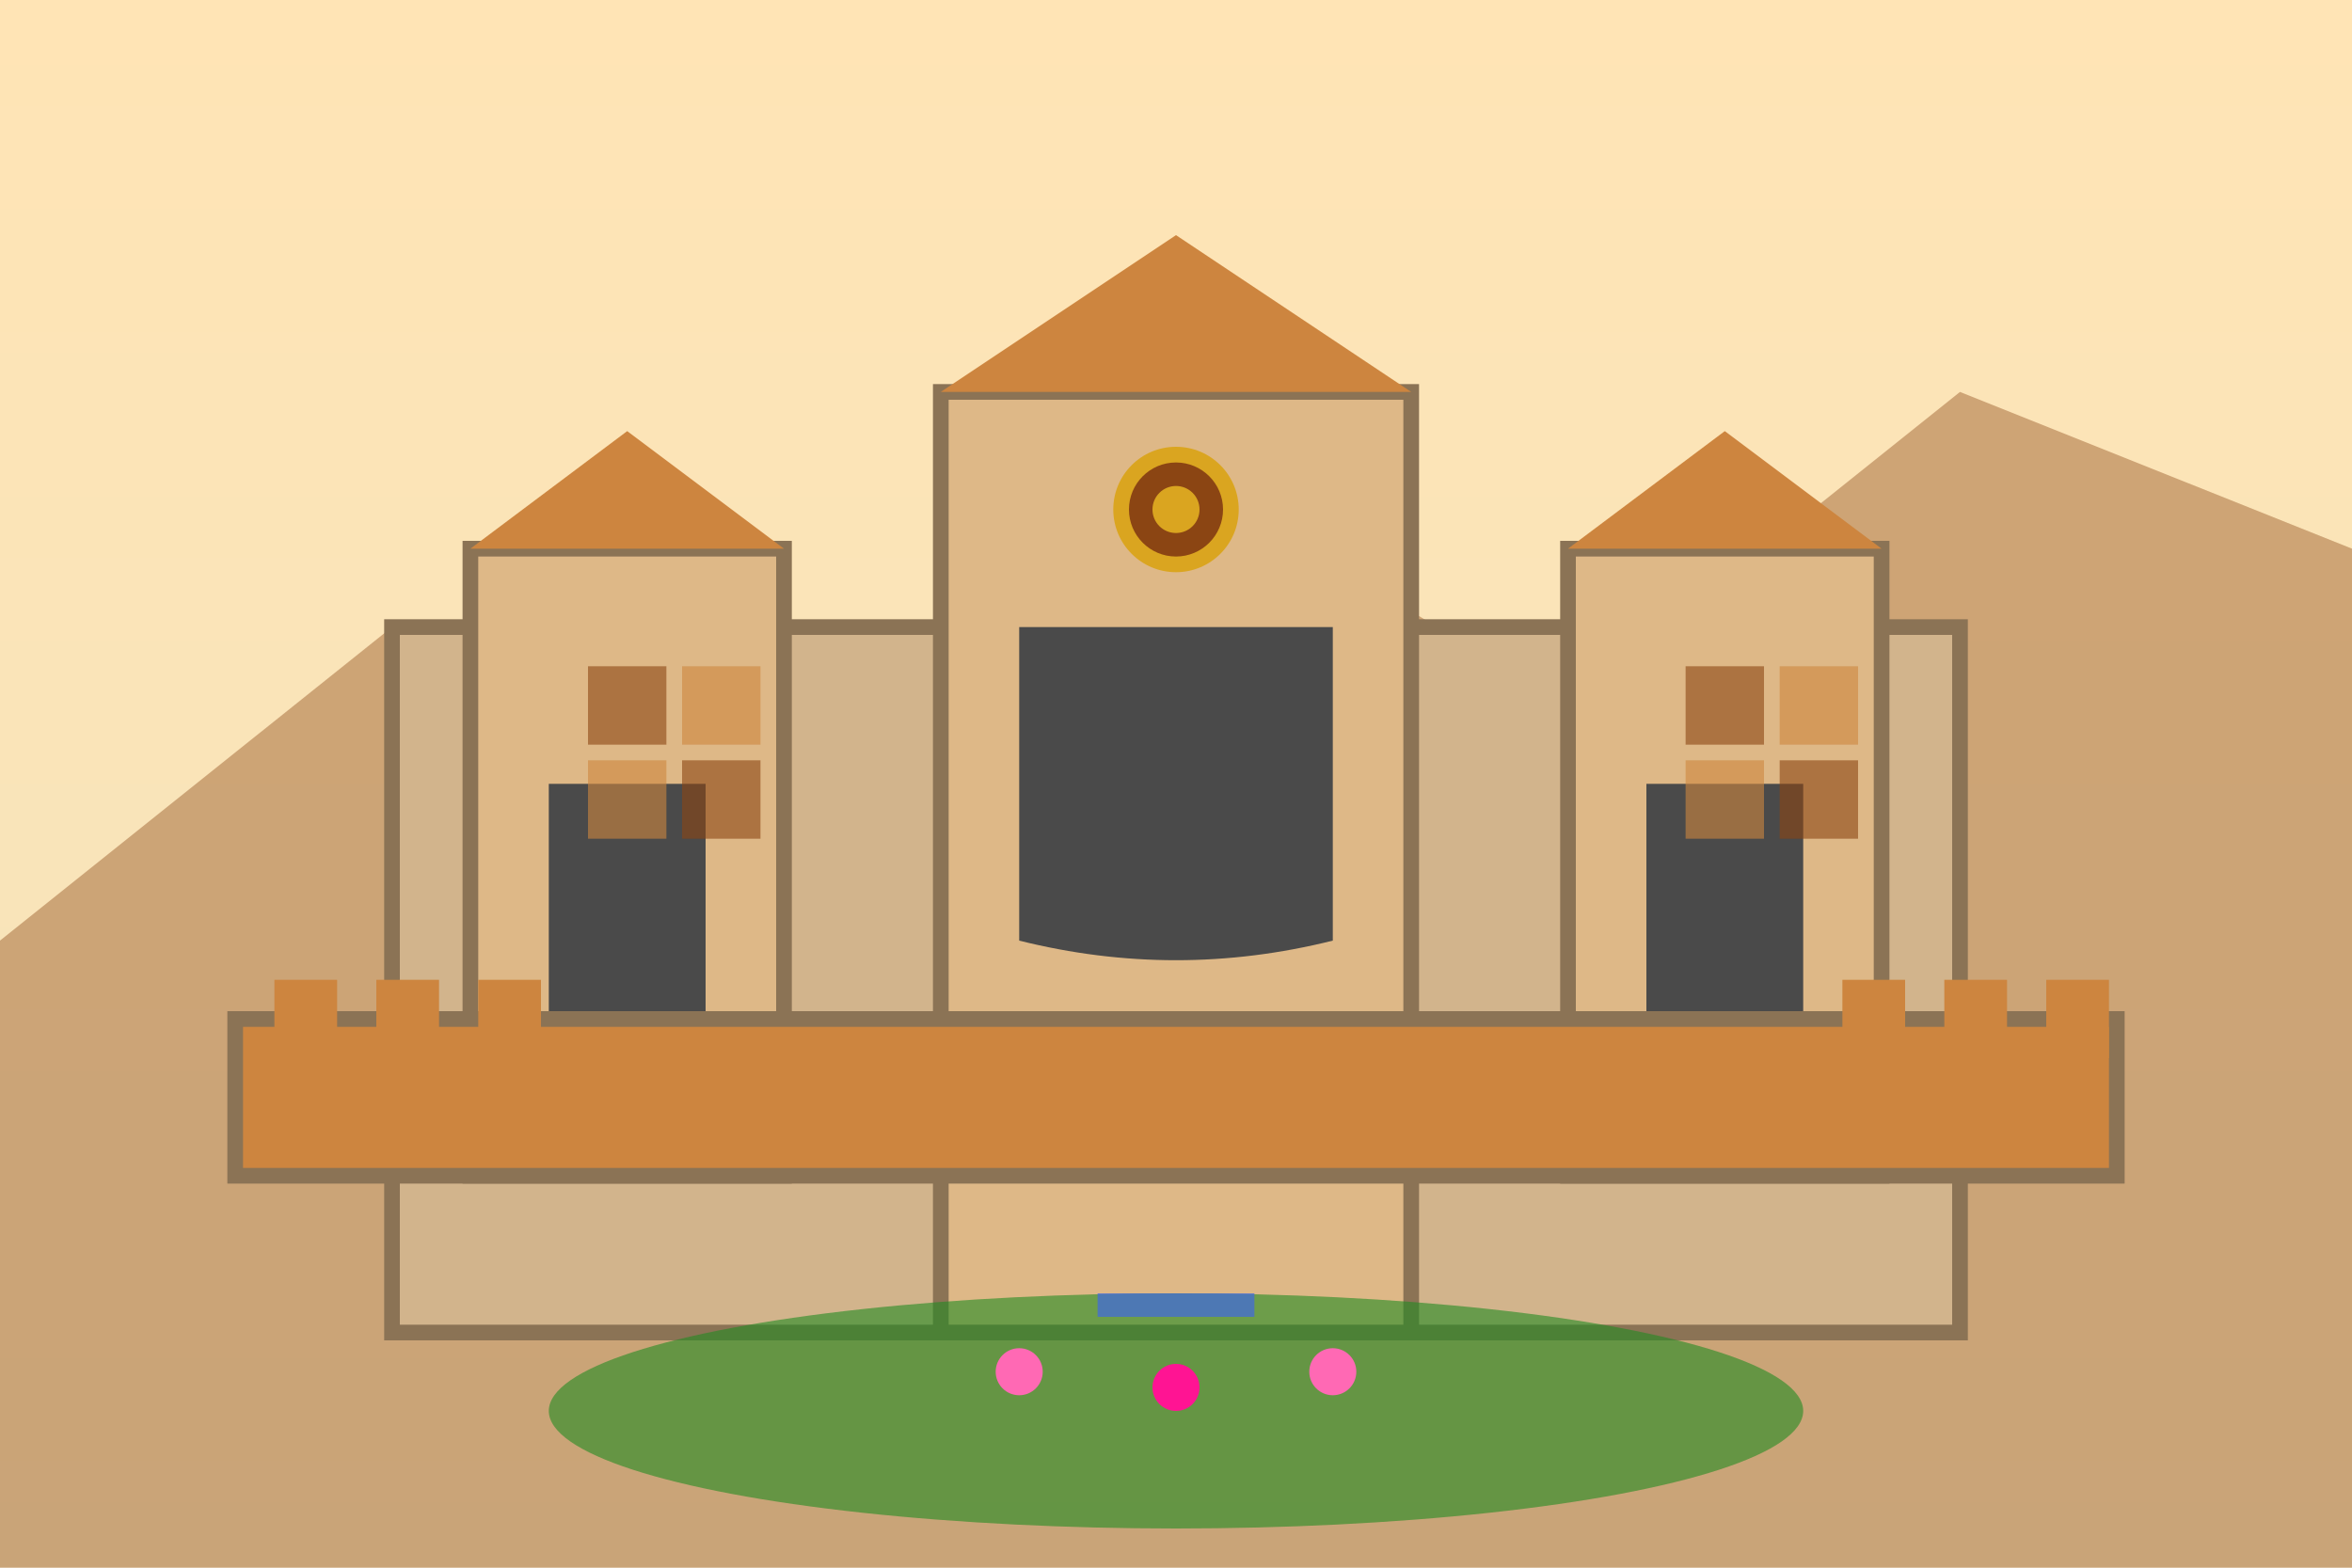 <svg width="300" height="200" viewBox="0 0 300 200" fill="none" xmlns="http://www.w3.org/2000/svg">
    <!-- Background -->
    <rect width="300" height="200" fill="url(#desertGradient)"/>
    
    <!-- Mountains -->
    <path d="M0 120L50 80L100 100L150 60L200 90L250 50L300 70V200H0V120Z" fill="#8B4513" opacity="0.4"/>
    
    <!-- Main Palace Structure -->
    <rect x="50" y="80" width="200" height="90" fill="#D2B48C" stroke="#8B7355" stroke-width="2"/>
    
    <!-- Central Tower -->
    <rect x="120" y="50" width="60" height="120" fill="#DEB887" stroke="#8B7355" stroke-width="2"/>
    <polygon points="120,50 150,30 180,50" fill="#CD853F"/>
    
    <!-- Side Towers -->
    <rect x="60" y="70" width="40" height="80" fill="#DEB887" stroke="#8B7355" stroke-width="2"/>
    <polygon points="60,70 80,55 100,70" fill="#CD853F"/>
    
    <rect x="200" y="70" width="40" height="80" fill="#DEB887" stroke="#8B7355" stroke-width="2"/>
    <polygon points="200,70 220,55 240,70" fill="#CD853F"/>
    
    <!-- Arched Windows and Doors -->
    <path d="M70 100L70 130Q80 135 90 130L90 100" fill="#4A4A4A"/>
    <path d="M130 80L130 120Q150 125 170 120L170 80" fill="#4A4A4A"/>
    <path d="M210 100L210 130Q220 135 230 130L230 100" fill="#4A4A4A"/>
    
    <!-- Islamic Geometric Patterns -->
    <rect x="75" y="85" width="10" height="10" fill="#8B4513" opacity="0.6"/>
    <rect x="87" y="85" width="10" height="10" fill="#CD853F" opacity="0.6"/>
    <rect x="75" y="97" width="10" height="10" fill="#CD853F" opacity="0.6"/>
    <rect x="87" y="97" width="10" height="10" fill="#8B4513" opacity="0.6"/>
    
    <rect x="215" y="85" width="10" height="10" fill="#8B4513" opacity="0.6"/>
    <rect x="227" y="85" width="10" height="10" fill="#CD853F" opacity="0.6"/>
    <rect x="215" y="97" width="10" height="10" fill="#CD853F" opacity="0.6"/>
    <rect x="227" y="97" width="10" height="10" fill="#8B4513" opacity="0.6"/>
    
    <!-- Central Decorative Element -->
    <circle cx="150" cy="65" r="8" fill="#DAA520"/>
    <circle cx="150" cy="65" r="6" fill="#8B4513"/>
    <circle cx="150" cy="65" r="3" fill="#DAA520"/>
    
    <!-- Fortress Wall -->
    <rect x="30" y="130" width="240" height="20" fill="#CD853F" stroke="#8B7355" stroke-width="2"/>
    
    <!-- Wall Battlements -->
    <rect x="35" y="125" width="8" height="10" fill="#CD853F"/>
    <rect x="48" y="125" width="8" height="10" fill="#CD853F"/>
    <rect x="61" y="125" width="8" height="10" fill="#CD853F"/>
    <rect x="235" y="125" width="8" height="10" fill="#CD853F"/>
    <rect x="248" y="125" width="8" height="10" fill="#CD853F"/>
    <rect x="261" y="125" width="8" height="10" fill="#CD853F"/>
    
    <!-- Gardens (simplified) -->
    <ellipse cx="150" cy="180" rx="80" ry="15" fill="#228B22" opacity="0.6"/>
    <circle cx="130" cy="175" r="3" fill="#FF69B4"/>
    <circle cx="150" cy="177" r="3" fill="#FF1493"/>
    <circle cx="170" cy="175" r="3" fill="#FF69B4"/>
    
    <!-- Water Feature -->
    <rect x="140" y="165" width="20" height="3" fill="#4169E1" opacity="0.7"/>
    
    <defs>
        <linearGradient id="desertGradient" x1="0%" y1="0%" x2="0%" y2="100%">
            <stop offset="0%" style="stop-color:#FFE4B5"/>
            <stop offset="100%" style="stop-color:#F4E4BC"/>
        </linearGradient>
    </defs>
</svg>
